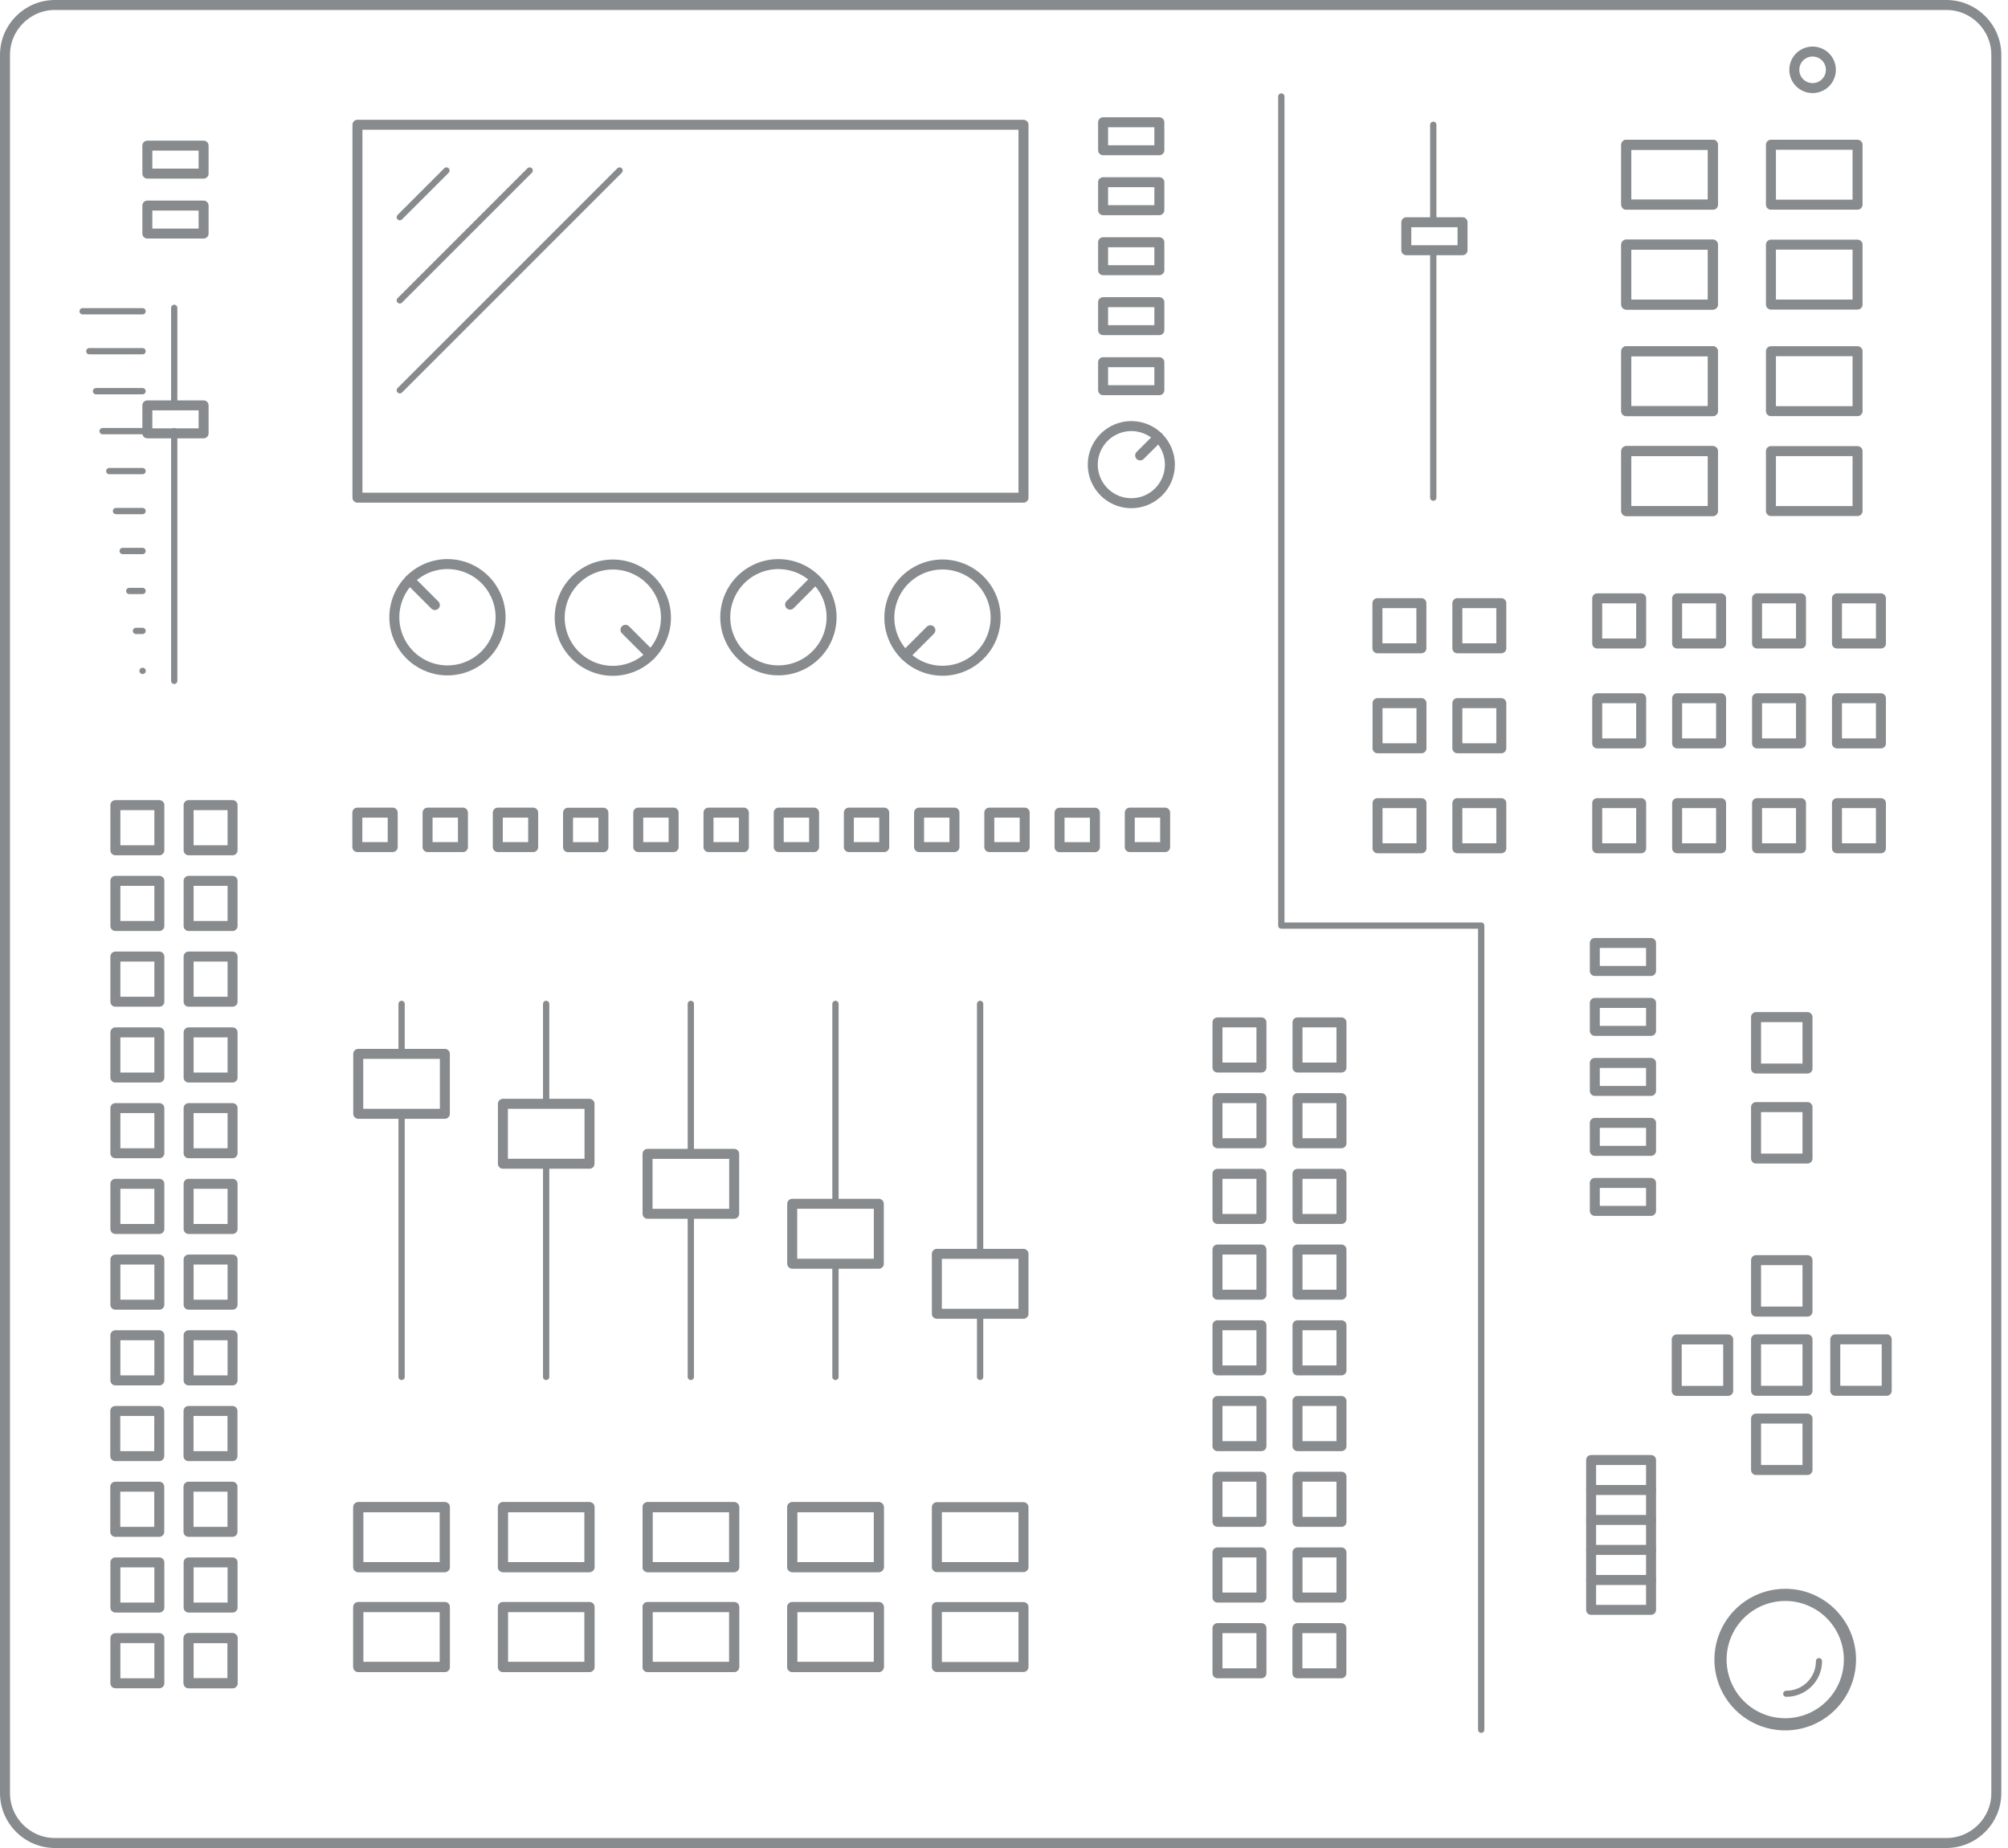 <svg width="201" height="185" viewBox="0 0 201 185" fill="none" xmlns="http://www.w3.org/2000/svg">
<g clip-path="url(#clip0_312_78)">
<path d="M48.57 58.05C49.309 58.796 49.811 59.744 50.012 60.775C50.213 61.805 50.105 62.872 49.7 63.841C49.296 64.81 48.614 65.638 47.74 66.221C46.867 66.803 45.84 67.114 44.79 67.114C43.74 67.114 42.714 66.803 41.84 66.221C40.966 65.638 40.284 64.81 39.88 63.841C39.476 62.872 39.368 61.805 39.569 60.775C39.77 59.744 40.271 58.796 41.01 58.05C41.504 57.549 42.093 57.152 42.742 56.88C43.391 56.609 44.087 56.469 44.79 56.469C45.494 56.469 46.19 56.609 46.839 56.88C47.488 57.152 48.076 57.549 48.57 58.05V58.05Z" stroke="#888B8D" stroke-linecap="round" stroke-linejoin="round"/>
<path d="M41.01 58.05L43.53 60.57" stroke="#888B8D" stroke-linecap="round" stroke-linejoin="round"/>
<path d="M57.56 65.57C56.822 64.824 56.322 63.876 56.122 62.845C55.922 61.815 56.032 60.749 56.436 59.781C56.841 58.812 57.523 57.985 58.396 57.404C59.27 56.822 60.295 56.512 61.345 56.512C62.394 56.512 63.42 56.822 64.294 57.404C65.167 57.985 65.849 58.812 66.254 59.781C66.658 60.749 66.767 61.815 66.567 62.845C66.368 63.876 65.867 64.824 65.13 65.57C64.636 66.072 64.047 66.471 63.397 66.743C62.747 67.016 62.05 67.156 61.345 67.156C60.64 67.156 59.943 67.016 59.293 66.743C58.643 66.471 58.054 66.072 57.56 65.57V65.57Z" stroke="#888B8D" stroke-linecap="round" stroke-linejoin="round"/>
<path d="M65.13 65.57L62.61 63.05" stroke="#888B8D" stroke-linecap="round" stroke-linejoin="round"/>
<path d="M81.66 65.57C80.914 66.309 79.966 66.811 78.936 67.012C77.905 67.213 76.838 67.105 75.869 66.7C74.9 66.296 74.072 65.614 73.49 64.74C72.907 63.867 72.597 62.84 72.597 61.79C72.597 60.74 72.907 59.714 73.49 58.84C74.072 57.966 74.9 57.284 75.869 56.88C76.838 56.476 77.905 56.368 78.936 56.569C79.966 56.77 80.914 57.271 81.66 58.01C82.161 58.504 82.558 59.093 82.83 59.742C83.101 60.391 83.241 61.087 83.241 61.79C83.241 62.494 83.101 63.19 82.83 63.839C82.558 64.488 82.161 65.076 81.66 65.57V65.57Z" stroke="#888B8D" stroke-linecap="round" stroke-linejoin="round"/>
<path d="M81.6 58.01L79.09 60.53" stroke="#888B8D" stroke-linecap="round" stroke-linejoin="round"/>
<path d="M90.6 58.05C91.346 57.311 92.294 56.809 93.325 56.608C94.355 56.407 95.422 56.516 96.391 56.92C97.36 57.324 98.188 58.006 98.77 58.88C99.353 59.753 99.663 60.78 99.663 61.83C99.663 62.88 99.353 63.906 98.77 64.78C98.188 65.654 97.36 66.336 96.391 66.74C95.422 67.144 94.355 67.252 93.325 67.051C92.294 66.85 91.346 66.349 90.6 65.61C90.1 65.115 89.704 64.526 89.433 63.878C89.163 63.229 89.023 62.533 89.023 61.83C89.023 61.127 89.163 60.431 89.433 59.782C89.704 59.133 90.1 58.544 90.6 58.05Z" stroke="#888B8D" stroke-linecap="round" stroke-linejoin="round"/>
<path d="M90.61 65.61L93.13 63.09" stroke="#888B8D" stroke-linecap="round" stroke-linejoin="round"/>
<path d="M115.96 49.26C115.418 49.795 114.731 50.158 113.983 50.304C113.235 50.449 112.462 50.37 111.759 50.077C111.056 49.783 110.456 49.288 110.034 48.655C109.611 48.021 109.386 47.276 109.386 46.515C109.386 45.753 109.611 45.009 110.034 44.375C110.456 43.741 111.056 43.246 111.759 42.953C112.462 42.659 113.235 42.58 113.983 42.726C114.731 42.871 115.418 43.234 115.96 43.77C116.323 44.129 116.611 44.556 116.808 45.027C117.005 45.499 117.106 46.004 117.106 46.515C117.106 47.025 117.005 47.531 116.808 48.002C116.611 48.473 116.323 48.901 115.96 49.26V49.26Z" stroke="#888B8D" stroke-linecap="round" stroke-linejoin="round"/>
<path d="M115.96 43.77L114.13 45.59" stroke="#888B8D" stroke-linecap="round" stroke-linejoin="round"/>
<path d="M17.44 43.16V68.16" stroke="#888B8D" stroke-width="0.63" stroke-linecap="round" stroke-linejoin="round"/>
<path d="M17.44 30.82V40.41" stroke="#888B8D" stroke-width="0.63" stroke-linecap="round" stroke-linejoin="round"/>
<path d="M102.45 12.49H35.78V49.82H102.45V12.49Z" stroke="#888B8D" stroke-linecap="round" stroke-linejoin="round"/>
<path d="M40.2 111.41V137.84" stroke="#888B8D" stroke-width="0.63" stroke-linecap="round" stroke-linejoin="round"/>
<path d="M40.2 100.5V105.28" stroke="#888B8D" stroke-width="0.63" stroke-linecap="round" stroke-linejoin="round"/>
<path d="M44.53 105.5H35.86V111.5H44.53V105.5Z" stroke="#888B8D" stroke-linecap="round" stroke-linejoin="round"/>
<path d="M54.67 116.53V137.84" stroke="#888B8D" stroke-width="0.63" stroke-linecap="round" stroke-linejoin="round"/>
<path d="M54.67 100.5V110.41" stroke="#888B8D" stroke-width="0.63" stroke-linecap="round" stroke-linejoin="round"/>
<path d="M59.01 110.5H50.34V116.5H59.01V110.5Z" stroke="#888B8D" stroke-linecap="round" stroke-linejoin="round"/>
<path d="M69.15 121.66V137.84" stroke="#888B8D" stroke-width="0.63" stroke-linecap="round" stroke-linejoin="round"/>
<path d="M69.15 100.5V115.41" stroke="#888B8D" stroke-width="0.63" stroke-linecap="round" stroke-linejoin="round"/>
<path d="M73.49 115.51H64.82V121.51H73.49V115.51Z" stroke="#888B8D" stroke-linecap="round" stroke-linejoin="round"/>
<path d="M83.63 126.41V137.84" stroke="#888B8D" stroke-width="0.63" stroke-linecap="round" stroke-linejoin="round"/>
<path d="M83.63 100.5V120.28" stroke="#888B8D" stroke-width="0.63" stroke-linecap="round" stroke-linejoin="round"/>
<path d="M87.97 120.51H79.3V126.51H87.97V120.51Z" stroke="#888B8D" stroke-linecap="round" stroke-linejoin="round"/>
<path d="M98.11 131.41V137.84" stroke="#888B8D" stroke-width="0.63" stroke-linecap="round" stroke-linejoin="round"/>
<path d="M98.11 100.5V125.41" stroke="#888B8D" stroke-width="0.63" stroke-linecap="round" stroke-linejoin="round"/>
<path d="M102.45 125.52H93.78V131.52H102.45V125.52Z" stroke="#888B8D" stroke-linecap="round" stroke-linejoin="round"/>
<path d="M116.05 12.24H110.42V15.04H116.05V12.24Z" stroke="#888B8D" stroke-linecap="round" stroke-linejoin="round"/>
<path d="M116.05 18.24H110.42V21.04H116.05V18.24Z" stroke="#888B8D" stroke-linecap="round" stroke-linejoin="round"/>
<path d="M14.27 31.16H8.27" stroke="#888B8D" stroke-width="0.63" stroke-linecap="round" stroke-linejoin="round"/>
<path d="M14.27 35.16H8.94" stroke="#888B8D" stroke-width="0.63" stroke-linecap="round" stroke-linejoin="round"/>
<path d="M14.27 39.16H9.61" stroke="#888B8D" stroke-width="0.63" stroke-linecap="round" stroke-linejoin="round"/>
<path d="M14.27 43.16H10.27" stroke="#888B8D" stroke-width="0.63" stroke-linecap="round" stroke-linejoin="round"/>
<path d="M14.27 47.16H10.94" stroke="#888B8D" stroke-width="0.63" stroke-linecap="round" stroke-linejoin="round"/>
<path d="M14.27 51.16H11.61" stroke="#888B8D" stroke-width="0.63" stroke-linecap="round" stroke-linejoin="round"/>
<path d="M14.27 55.16H12.28" stroke="#888B8D" stroke-width="0.63" stroke-linecap="round" stroke-linejoin="round"/>
<path d="M14.27 59.16H12.94" stroke="#888B8D" stroke-width="0.63" stroke-linecap="round" stroke-linejoin="round"/>
<path d="M14.27 63.16H13.61" stroke="#888B8D" stroke-width="0.63" stroke-linecap="round" stroke-linejoin="round"/>
<path d="M14.27 67.16H14.28" stroke="#888B8D" stroke-width="0.63" stroke-linecap="round" stroke-linejoin="round"/>
<path d="M20.38 40.58H14.75V43.38H20.38V40.58Z" stroke="#888B8D" stroke-linecap="round" stroke-linejoin="round"/>
<path d="M20.38 20.58H14.75V23.38H20.38V20.58Z" stroke="#888B8D" stroke-linecap="round" stroke-linejoin="round"/>
<path d="M20.38 14.58H14.75V17.38H20.38V14.58Z" stroke="#888B8D" stroke-linecap="round" stroke-linejoin="round"/>
<path d="M116.05 24.25H110.42V27.05H116.05V24.25Z" stroke="#888B8D" stroke-linecap="round" stroke-linejoin="round"/>
<path d="M116.05 30.25H110.42V33.05H116.05V30.25Z" stroke="#888B8D" stroke-linecap="round" stroke-linejoin="round"/>
<path d="M116.05 36.26H110.42V39.06H116.05V36.26Z" stroke="#888B8D" stroke-linecap="round" stroke-linejoin="round"/>
<path d="M165.27 94.4H159.64V97.2H165.27V94.4Z" stroke="#888B8D" stroke-linecap="round" stroke-linejoin="round"/>
<path d="M165.27 100.4H159.64V103.2H165.27V100.4Z" stroke="#888B8D" stroke-linecap="round" stroke-linejoin="round"/>
<path d="M165.27 106.41H159.64V109.21H165.27V106.41Z" stroke="#888B8D" stroke-linecap="round" stroke-linejoin="round"/>
<path d="M165.27 112.41H159.64V115.21H165.27V112.41Z" stroke="#888B8D" stroke-linecap="round" stroke-linejoin="round"/>
<path d="M165.27 118.42H159.64V121.22H165.27V118.42Z" stroke="#888B8D" stroke-linecap="round" stroke-linejoin="round"/>
<path d="M109.6 84.81V81.36H106.06V84.81H109.6Z" stroke="#888B8D" stroke-linecap="round" stroke-linejoin="round"/>
<path d="M116.63 84.8V81.35H113.09V84.8H116.63Z" stroke="#888B8D" stroke-linecap="round" stroke-linejoin="round"/>
<path d="M95.54 84.8V81.35H92V84.8H95.54Z" stroke="#888B8D" stroke-linecap="round" stroke-linejoin="round"/>
<path d="M102.57 84.8V81.35H99.03V84.8H102.57Z" stroke="#888B8D" stroke-linecap="round" stroke-linejoin="round"/>
<path d="M81.49 84.8V81.35H77.95V84.8H81.49Z" stroke="#888B8D" stroke-linecap="round" stroke-linejoin="round"/>
<path d="M88.51 84.8V81.35H84.97V84.8H88.51Z" stroke="#888B8D" stroke-linecap="round" stroke-linejoin="round"/>
<path d="M67.43 84.8V81.35H63.89V84.8H67.43Z" stroke="#888B8D" stroke-linecap="round" stroke-linejoin="round"/>
<path d="M74.46 84.8V81.35H70.92V84.8H74.46Z" stroke="#888B8D" stroke-linecap="round" stroke-linejoin="round"/>
<path d="M53.37 84.8V81.35H49.83V84.8H53.37Z" stroke="#888B8D" stroke-linecap="round" stroke-linejoin="round"/>
<path d="M60.4 84.81V81.36H56.86V84.81H60.4Z" stroke="#888B8D" stroke-linecap="round" stroke-linejoin="round"/>
<path d="M39.31 84.8V81.35H35.77V84.8H39.31Z" stroke="#888B8D" stroke-linecap="round" stroke-linejoin="round"/>
<path d="M46.34 84.8V81.35H42.8V84.8H46.34Z" stroke="#888B8D" stroke-linecap="round" stroke-linejoin="round"/>
<path d="M185.18 166.16C185.176 167.439 184.794 168.689 184.08 169.751C183.367 170.814 182.356 171.641 181.173 172.13C179.99 172.618 178.69 172.745 177.435 172.495C176.18 172.245 175.027 171.63 174.122 170.725C173.216 169.821 172.599 168.67 172.347 167.415C172.095 166.161 172.22 164.86 172.707 163.676C173.193 162.493 174.019 161.48 175.08 160.765C176.142 160.05 177.391 159.666 178.67 159.66C179.525 159.656 180.373 159.821 181.164 160.146C181.955 160.472 182.674 160.95 183.279 161.554C183.884 162.159 184.363 162.877 184.69 163.667C185.016 164.458 185.183 165.305 185.18 166.16V166.16Z" stroke="#888B8D" stroke-width="1.22" stroke-linecap="round" stroke-linejoin="round"/>
<path d="M44.53 150.88H35.86V156.88H44.53V150.88Z" stroke="#888B8D" stroke-linecap="round" stroke-linejoin="round"/>
<path d="M59.01 150.88H50.34V156.88H59.01V150.88Z" stroke="#888B8D" stroke-linecap="round" stroke-linejoin="round"/>
<path d="M73.49 150.88H64.82V156.88H73.49V150.88Z" stroke="#888B8D" stroke-linecap="round" stroke-linejoin="round"/>
<path d="M87.97 150.88H79.3V156.88H87.97V150.88Z" stroke="#888B8D" stroke-linecap="round" stroke-linejoin="round"/>
<path d="M44.53 150.88H35.86V156.88H44.53V150.88Z" stroke="#888B8D" stroke-linecap="round" stroke-linejoin="round"/>
<path d="M59.01 150.88H50.34V156.88H59.01V150.88Z" stroke="#888B8D" stroke-linecap="round" stroke-linejoin="round"/>
<path d="M73.49 150.88H64.82V156.88H73.49V150.88Z" stroke="#888B8D" stroke-linecap="round" stroke-linejoin="round"/>
<path d="M87.97 150.88H79.3V156.88H87.97V150.88Z" stroke="#888B8D" stroke-linecap="round" stroke-linejoin="round"/>
<path d="M102.45 150.88H93.78V156.88H102.45V150.88Z" stroke="#888B8D" stroke-linecap="round" stroke-linejoin="round"/>
<path d="M44.53 160.88H35.86V166.88H44.53V160.88Z" stroke="#888B8D" stroke-linecap="round" stroke-linejoin="round"/>
<path d="M59.01 160.88H50.34V166.88H59.01V160.88Z" stroke="#888B8D" stroke-linecap="round" stroke-linejoin="round"/>
<path d="M73.49 160.88H64.82V166.88H73.49V160.88Z" stroke="#888B8D" stroke-linecap="round" stroke-linejoin="round"/>
<path d="M87.97 160.88H79.3V166.88H87.97V160.88Z" stroke="#888B8D" stroke-linecap="round" stroke-linejoin="round"/>
<path d="M44.53 160.88H35.86V166.88H44.53V160.88Z" stroke="#888B8D" stroke-linecap="round" stroke-linejoin="round"/>
<path d="M59.01 160.88H50.34V166.88H59.01V160.88Z" stroke="#888B8D" stroke-linecap="round" stroke-linejoin="round"/>
<path d="M73.49 160.88H64.82V166.88H73.49V160.88Z" stroke="#888B8D" stroke-linecap="round" stroke-linejoin="round"/>
<path d="M87.97 160.88H79.3V166.88H87.97V160.88Z" stroke="#888B8D" stroke-linecap="round" stroke-linejoin="round"/>
<path d="M102.45 160.88H93.78V166.88H102.45V160.88Z" stroke="#888B8D" stroke-linecap="round" stroke-linejoin="round"/>
<path d="M11.55 88.18V92.7H15.95V88.18H11.55Z" stroke="#888B8D" stroke-linecap="round" stroke-linejoin="round"/>
<path d="M11.55 80.6V85.12H15.95V80.6H11.55Z" stroke="#888B8D" stroke-linecap="round" stroke-linejoin="round"/>
<path d="M11.55 156.41V160.93H15.95V156.41H11.55Z" stroke="#888B8D" stroke-linecap="round" stroke-linejoin="round"/>
<path d="M11.54 141.25V145.77H15.94V141.25H11.54Z" stroke="#888B8D" stroke-linecap="round" stroke-linejoin="round"/>
<path d="M11.55 133.67V138.19H15.95V133.67H11.55Z" stroke="#888B8D" stroke-linecap="round" stroke-linejoin="round"/>
<path d="M11.55 163.99V168.51H15.95V163.99H11.55Z" stroke="#888B8D" stroke-linecap="round" stroke-linejoin="round"/>
<path d="M11.54 148.83V153.35H15.94V148.83H11.54Z" stroke="#888B8D" stroke-linecap="round" stroke-linejoin="round"/>
<path d="M18.88 163.99V168.51H23.28V163.99H18.88Z" stroke="#888B8D" stroke-linecap="round" stroke-linejoin="round"/>
<path d="M11.55 110.93V115.45H15.95V110.93H11.55Z" stroke="#888B8D" stroke-linecap="round" stroke-linejoin="round"/>
<path d="M11.55 103.35V107.87H15.95V103.35H11.55Z" stroke="#888B8D" stroke-linecap="round" stroke-linejoin="round"/>
<path d="M11.55 95.76V100.28H15.95V95.76H11.55Z" stroke="#888B8D" stroke-linecap="round" stroke-linejoin="round"/>
<path d="M11.55 126.09V130.61H15.95V126.09H11.55Z" stroke="#888B8D" stroke-linecap="round" stroke-linejoin="round"/>
<path d="M11.55 118.51V123.03H15.95V118.51H11.55Z" stroke="#888B8D" stroke-linecap="round" stroke-linejoin="round"/>
<path d="M18.88 88.18V92.7H23.28V88.18H18.88Z" stroke="#888B8D" stroke-linecap="round" stroke-linejoin="round"/>
<path d="M18.88 80.6V85.12H23.28V80.6H18.88Z" stroke="#888B8D" stroke-linecap="round" stroke-linejoin="round"/>
<path d="M18.88 156.41V160.93H23.28V156.41H18.88Z" stroke="#888B8D" stroke-linecap="round" stroke-linejoin="round"/>
<path d="M18.87 141.25V145.77H23.27V141.25H18.87Z" stroke="#888B8D" stroke-linecap="round" stroke-linejoin="round"/>
<path d="M18.88 133.67V138.19H23.28V133.67H18.88Z" stroke="#888B8D" stroke-linecap="round" stroke-linejoin="round"/>
<path d="M18.88 163.99V168.51H23.28V163.99H18.88Z" stroke="#888B8D" stroke-linecap="round" stroke-linejoin="round"/>
<path d="M18.87 148.83V153.35H23.27V148.83H18.87Z" stroke="#888B8D" stroke-linecap="round" stroke-linejoin="round"/>
<path d="M18.88 110.93V115.45H23.28V110.93H18.88Z" stroke="#888B8D" stroke-linecap="round" stroke-linejoin="round"/>
<path d="M18.88 103.35V107.87H23.28V103.35H18.88Z" stroke="#888B8D" stroke-linecap="round" stroke-linejoin="round"/>
<path d="M18.88 95.76V100.28H23.28V95.76H18.88Z" stroke="#888B8D" stroke-linecap="round" stroke-linejoin="round"/>
<path d="M18.88 126.09V130.61H23.28V126.09H18.88Z" stroke="#888B8D" stroke-linecap="round" stroke-linejoin="round"/>
<path d="M18.88 118.51V123.03H23.28V118.51H18.88Z" stroke="#888B8D" stroke-linecap="round" stroke-linejoin="round"/>
<path d="M121.87 155.41V159.93H126.27V155.41H121.87Z" stroke="#888B8D" stroke-linecap="round" stroke-linejoin="round"/>
<path d="M121.87 140.25V144.77H126.27V140.25H121.87Z" stroke="#888B8D" stroke-linecap="round" stroke-linejoin="round"/>
<path d="M121.87 132.67V137.19H126.27V132.67H121.87Z" stroke="#888B8D" stroke-linecap="round" stroke-linejoin="round"/>
<path d="M121.87 162.99V167.51H126.27V162.99H121.87Z" stroke="#888B8D" stroke-linecap="round" stroke-linejoin="round"/>
<path d="M121.87 147.83V152.35H126.27V147.83H121.87Z" stroke="#888B8D" stroke-linecap="round" stroke-linejoin="round"/>
<path d="M121.87 109.93V114.45H126.27V109.93H121.87Z" stroke="#888B8D" stroke-linecap="round" stroke-linejoin="round"/>
<path d="M121.87 102.35V106.87H126.27V102.35H121.87Z" stroke="#888B8D" stroke-linecap="round" stroke-linejoin="round"/>
<path d="M121.87 125.09V129.61H126.27V125.09H121.87Z" stroke="#888B8D" stroke-linecap="round" stroke-linejoin="round"/>
<path d="M121.87 117.51V122.03H126.27V117.51H121.87Z" stroke="#888B8D" stroke-linecap="round" stroke-linejoin="round"/>
<path d="M129.88 155.41V159.93H134.28V155.41H129.88Z" stroke="#888B8D" stroke-linecap="round" stroke-linejoin="round"/>
<path d="M129.88 140.25V144.77H134.28V140.25H129.88Z" stroke="#888B8D" stroke-linecap="round" stroke-linejoin="round"/>
<path d="M129.88 132.67V137.19H134.28V132.67H129.88Z" stroke="#888B8D" stroke-linecap="round" stroke-linejoin="round"/>
<path d="M129.87 162.99V167.51H134.27V162.99H129.87Z" stroke="#888B8D" stroke-linecap="round" stroke-linejoin="round"/>
<path d="M129.88 147.83V152.35H134.28V147.83H129.88Z" stroke="#888B8D" stroke-linecap="round" stroke-linejoin="round"/>
<path d="M129.88 109.93V114.45H134.28V109.93H129.88Z" stroke="#888B8D" stroke-linecap="round" stroke-linejoin="round"/>
<path d="M129.88 102.35V106.87H134.28V102.35H129.88Z" stroke="#888B8D" stroke-linecap="round" stroke-linejoin="round"/>
<path d="M129.88 125.09V129.61H134.28V125.09H129.88Z" stroke="#888B8D" stroke-linecap="round" stroke-linejoin="round"/>
<path d="M129.88 117.51V122.03H134.28V117.51H129.88Z" stroke="#888B8D" stroke-linecap="round" stroke-linejoin="round"/>
<path d="M171.46 14.49H162.79V20.49H171.46V14.49Z" stroke="#888B8D" stroke-linecap="round" stroke-linejoin="round"/>
<path d="M171.46 14.49H162.79V20.49H171.46V14.49Z" stroke="#888B8D" stroke-linecap="round" stroke-linejoin="round"/>
<path d="M185.94 14.49H177.27V20.49H185.94V14.49Z" stroke="#888B8D" stroke-linecap="round" stroke-linejoin="round"/>
<path d="M171.46 24.49H162.79V30.49H171.46V24.49Z" stroke="#888B8D" stroke-linecap="round" stroke-linejoin="round"/>
<path d="M171.46 24.49H162.79V30.49H171.46V24.49Z" stroke="#888B8D" stroke-linecap="round" stroke-linejoin="round"/>
<path d="M185.94 24.49H177.27V30.49H185.94V24.49Z" stroke="#888B8D" stroke-linecap="round" stroke-linejoin="round"/>
<path d="M171.46 35.16H162.79V41.16H171.46V35.16Z" stroke="#888B8D" stroke-linecap="round" stroke-linejoin="round"/>
<path d="M171.46 35.16H162.79V41.16H171.46V35.16Z" stroke="#888B8D" stroke-linecap="round" stroke-linejoin="round"/>
<path d="M185.94 35.16H177.27V41.16H185.94V35.16Z" stroke="#888B8D" stroke-linecap="round" stroke-linejoin="round"/>
<path d="M171.46 45.16H162.79V51.16H171.46V45.16Z" stroke="#888B8D" stroke-linecap="round" stroke-linejoin="round"/>
<path d="M171.46 45.16H162.79V51.16H171.46V45.16Z" stroke="#888B8D" stroke-linecap="round" stroke-linejoin="round"/>
<path d="M185.94 45.16H177.27V51.16H185.94V45.16Z" stroke="#888B8D" stroke-linecap="round" stroke-linejoin="round"/>
<path d="M128.26 9.66V92.66H148.27V173.16" stroke="#888B8D" stroke-width="0.63" stroke-linecap="round" stroke-linejoin="round"/>
<path d="M165.27 146.16H159.27V161.16H165.27V146.16Z" stroke="#888B8D" stroke-linecap="round" stroke-linejoin="round"/>
<path d="M165.27 149.16H159.27" stroke="#888B8D" stroke-linecap="round" stroke-linejoin="round"/>
<path d="M165.27 152.16H159.27" stroke="#888B8D" stroke-linecap="round" stroke-linejoin="round"/>
<path d="M165.27 155.16H159.27" stroke="#888B8D" stroke-linecap="round" stroke-linejoin="round"/>
<path d="M165.27 158.17H159.27" stroke="#888B8D" stroke-linecap="round" stroke-linejoin="round"/>
<path d="M137.89 80.4V84.92H142.29V80.4H137.89Z" stroke="#888B8D" stroke-linecap="round" stroke-linejoin="round"/>
<path d="M145.88 80.4V84.92H150.28V80.4H145.88Z" stroke="#888B8D" stroke-linecap="round" stroke-linejoin="round"/>
<path d="M137.89 70.39V74.91H142.29V70.39H137.89Z" stroke="#888B8D" stroke-linecap="round" stroke-linejoin="round"/>
<path d="M145.88 70.39V74.91H150.28V70.39H145.88Z" stroke="#888B8D" stroke-linecap="round" stroke-linejoin="round"/>
<path d="M137.88 60.38V64.9H142.28V60.38H137.88Z" stroke="#888B8D" stroke-linecap="round" stroke-linejoin="round"/>
<path d="M145.88 60.38V64.9H150.28V60.38H145.88Z" stroke="#888B8D" stroke-linecap="round" stroke-linejoin="round"/>
<path d="M159.88 80.4V84.92H164.28V80.4H159.88Z" stroke="#888B8D" stroke-linecap="round" stroke-linejoin="round"/>
<path d="M175.88 80.4V84.92H180.28V80.4H175.88Z" stroke="#888B8D" stroke-linecap="round" stroke-linejoin="round"/>
<path d="M167.88 80.4V84.92H172.28V80.4H167.88Z" stroke="#888B8D" stroke-linecap="round" stroke-linejoin="round"/>
<path d="M183.88 80.4V84.92H188.28V80.4H183.88Z" stroke="#888B8D" stroke-linecap="round" stroke-linejoin="round"/>
<path d="M159.88 69.9V74.42H164.28V69.9H159.88Z" stroke="#888B8D" stroke-linecap="round" stroke-linejoin="round"/>
<path d="M175.88 69.9V74.42H180.28V69.9H175.88Z" stroke="#888B8D" stroke-linecap="round" stroke-linejoin="round"/>
<path d="M167.88 69.9V74.42H172.28V69.9H167.88Z" stroke="#888B8D" stroke-linecap="round" stroke-linejoin="round"/>
<path d="M183.88 69.9V74.42H188.28V69.9H183.88Z" stroke="#888B8D" stroke-linecap="round" stroke-linejoin="round"/>
<path d="M143.47 24.91V49.82" stroke="#888B8D" stroke-width="0.63" stroke-linecap="round" stroke-linejoin="round"/>
<path d="M143.47 12.49V22.16" stroke="#888B8D" stroke-width="0.63" stroke-linecap="round" stroke-linejoin="round"/>
<path d="M146.4 22.25H140.77V25.05H146.4V22.25Z" stroke="#888B8D" stroke-linecap="round" stroke-linejoin="round"/>
<path d="M159.88 59.9V64.42H164.28V59.9H159.88Z" stroke="#888B8D" stroke-linecap="round" stroke-linejoin="round"/>
<path d="M175.88 59.9V64.42H180.28V59.9H175.88Z" stroke="#888B8D" stroke-linecap="round" stroke-linejoin="round"/>
<path d="M167.88 59.9V64.42H172.28V59.9H167.88Z" stroke="#888B8D" stroke-linecap="round" stroke-linejoin="round"/>
<path d="M183.88 59.9V64.42H188.28V59.9H183.88Z" stroke="#888B8D" stroke-linecap="round" stroke-linejoin="round"/>
<path d="M44.69 17.07L40.02 21.74" stroke="#888B8D" stroke-width="0.63" stroke-linecap="round" stroke-linejoin="round"/>
<path d="M53.02 17.07L40.02 30.07" stroke="#888B8D" stroke-width="0.63" stroke-linecap="round" stroke-linejoin="round"/>
<path d="M62.02 17.07L40.02 39.07" stroke="#888B8D" stroke-width="0.63" stroke-linecap="round" stroke-linejoin="round"/>
<path d="M182.08 166.29C182.081 166.721 181.997 167.147 181.833 167.545C181.668 167.943 181.426 168.305 181.121 168.609C180.816 168.913 180.454 169.153 180.056 169.317C179.657 169.48 179.23 169.563 178.8 169.56" stroke="#888B8D" stroke-width="0.61" stroke-linecap="round" stroke-linejoin="round"/>
<path d="M181.44 8.82C182.451 8.82 183.27 8.001 183.27 6.99C183.27 5.979 182.451 5.16 181.44 5.16C180.429 5.16 179.61 5.979 179.61 6.99C179.61 8.001 180.429 8.82 181.44 8.82Z" stroke="#888B8D" stroke-linecap="round" stroke-linejoin="round"/>
<path d="M180.93 142.01H175.78V147.16H180.93V142.01Z" stroke="#888B8D" stroke-linecap="round" stroke-linejoin="round"/>
<path d="M180.93 134.08H175.78V139.23H180.93V134.08Z" stroke="#888B8D" stroke-linecap="round" stroke-linejoin="round"/>
<path d="M180.93 126.15H175.78V131.3H180.93V126.15Z" stroke="#888B8D" stroke-linecap="round" stroke-linejoin="round"/>
<path d="M180.93 101.82H175.78V106.97H180.93V101.82Z" stroke="#888B8D" stroke-linecap="round" stroke-linejoin="round"/>
<path d="M180.93 110.83H175.78V115.98H180.93V110.83Z" stroke="#888B8D" stroke-linecap="round" stroke-linejoin="round"/>
<path d="M183.71 134.08V139.23H188.86V134.08H183.71Z" stroke="#888B8D" stroke-linecap="round" stroke-linejoin="round"/>
<path d="M167.84 134.09V139.24H172.99V134.09H167.84Z" stroke="#888B8D" stroke-linecap="round" stroke-linejoin="round"/>
<path d="M194.83 0.5H5.5C2.739 0.5 0.5 2.739 0.5 5.5V179.5C0.5 182.261 2.739 184.5 5.5 184.5H194.83C197.591 184.5 199.83 182.261 199.83 179.5V5.5C199.83 2.739 197.591 0.5 194.83 0.5Z" stroke="#888B8D" stroke-linecap="round" stroke-linejoin="round"/>
</g>
<defs>
<clipPath id="clip0_312_78">
<rect width="200.33" height="185" fill="white"/>
</clipPath>
</defs>
</svg>
